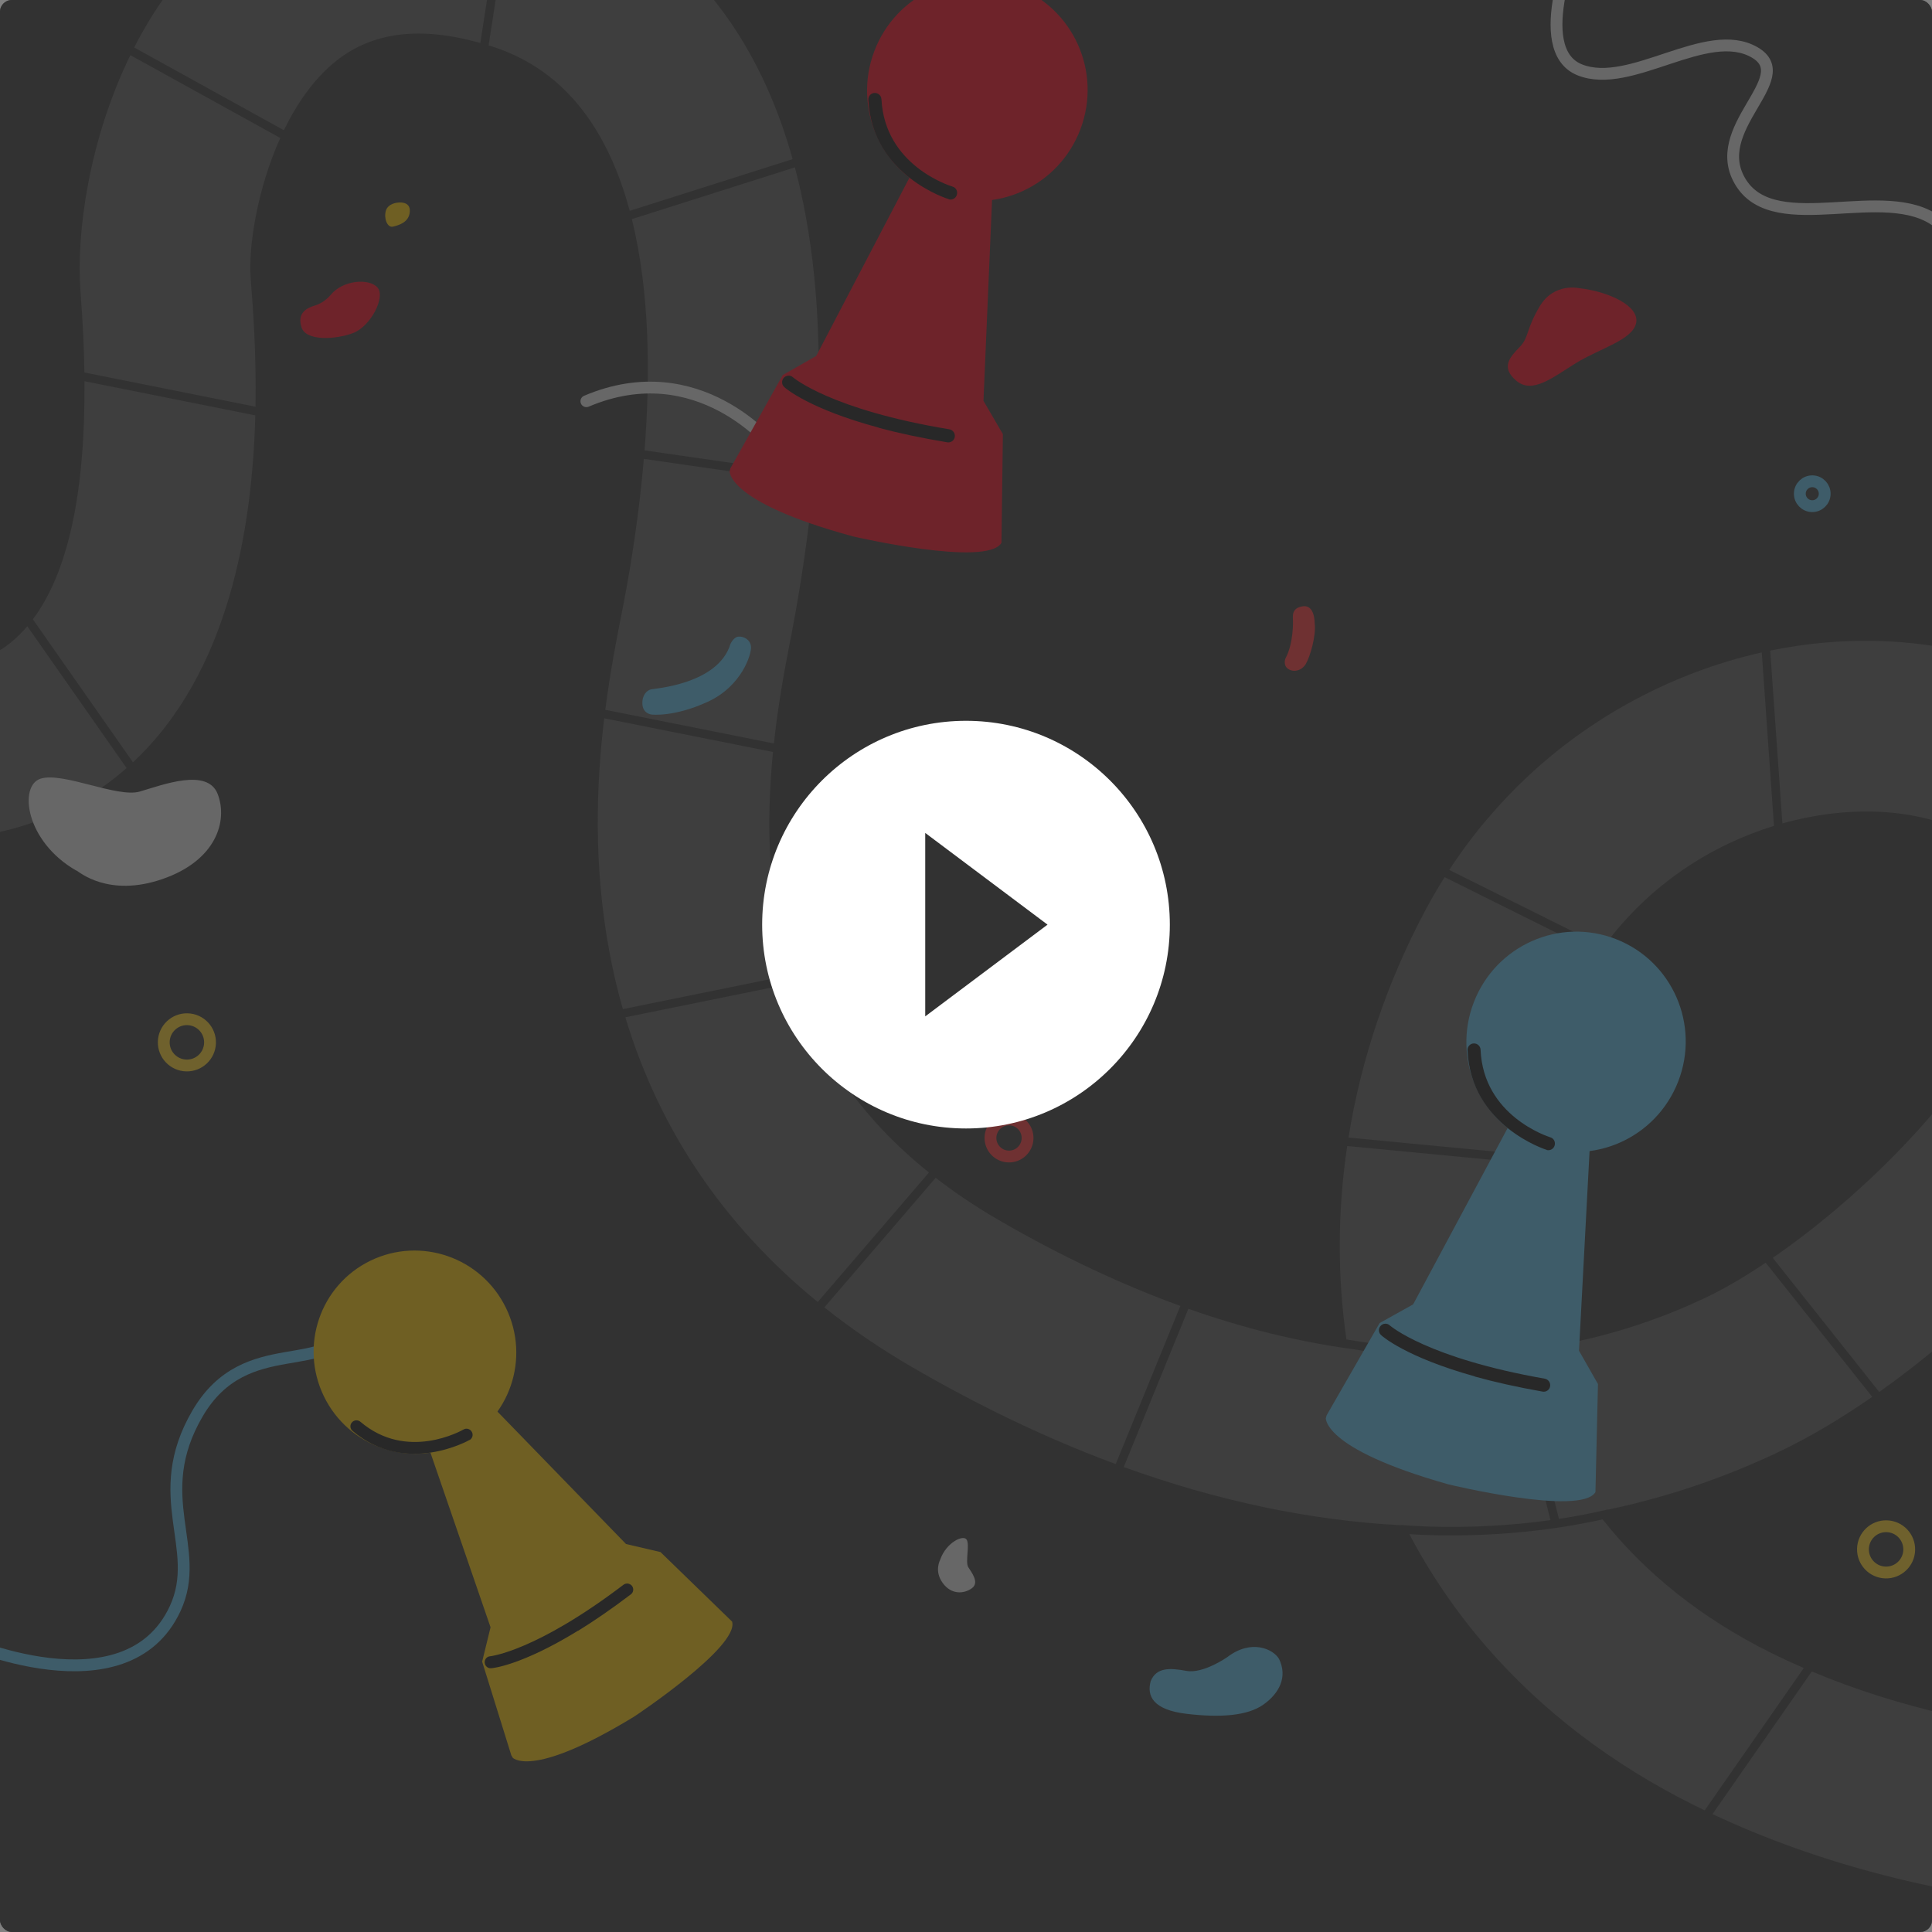 <svg width="327" height="327" viewBox="0 0 327 327" fill="none" xmlns="http://www.w3.org/2000/svg">
<rect x="0" y="0" width="327" height="327" fill="#808080" stroke="none"/>
<g clip-path="url(#clip0_4125_104243)">
<rect width="327" height="327" rx="2" fill="#333333"/>
<path d="M82.698 7.688C82.914 7.753 83.13 7.819 83.347 7.888C96.085 11.97 103.071 22.635 106.584 35.685L134.159 26.933C125.877 -2.577 107.468 -14.72 92.157 -19.625C90.451 -20.171 88.781 -20.647 87.15 -21.059L82.698 7.688Z" fill="#F9F9F9" fill-opacity="0.2"/>
<path d="M271.409 160.237C279.451 149.322 290.06 142.925 300.254 139.783L298.188 110.425C290.363 112.18 282.707 115.094 275.478 119.108C263.273 125.882 252.954 135.521 245.288 147.237L271.406 160.239L271.409 160.237Z" fill="#F9F9F9" fill-opacity="0.2"/>
<path d="M301.675 139.367C307.149 137.835 312.457 137.232 317.136 137.363C322.998 137.529 328.246 138.77 332.534 140.905L332.531 140.903C335.98 142.617 338.811 144.917 340.85 147.697L367.059 135.073C357.838 118.953 339.8 109.099 317.951 108.487C311.828 108.314 305.676 108.869 299.617 110.116L301.675 139.367Z" fill="#F9F9F9" fill-opacity="0.2"/>
<path d="M367.758 136.339L341.667 148.909C342.06 149.54 342.417 150.189 342.73 150.864C345.863 157.606 341.485 169.907 331.283 183.316L355.206 199.578C361.904 190.582 366.737 181.755 369.595 173.287C373.9 160.528 373.672 148.884 368.926 138.679C368.556 137.886 368.166 137.107 367.758 136.339Z" fill="#F9F9F9" fill-opacity="0.2"/>
<path d="M133.507 109.674C133.678 108.807 133.838 107.999 133.979 107.256C135.666 98.421 136.887 89.926 137.647 81.801L108.973 77.669C108.174 87.033 106.807 95.543 105.605 101.841C105.473 102.533 105.323 103.288 105.164 104.1C104.346 108.259 103.273 113.727 102.447 120.137L130.987 125.835C131.585 120.302 132.486 114.884 133.51 109.675L133.507 109.674Z" fill="#F9F9F9" fill-opacity="0.2"/>
<path d="M109.092 76.228L137.777 80.362C138.827 68.29 138.843 57.051 137.807 46.764C137.124 39.98 136.006 33.857 134.542 28.326L106.946 37.087C109.974 49.331 110.086 63.489 109.092 76.228Z" fill="#F9F9F9" fill-opacity="0.2"/>
<path d="M270.554 161.426L244.507 148.459C243.391 150.227 242.336 152.042 241.342 153.896C234.749 166.213 230.358 179.324 228.239 192.539L257.055 195.296C258.775 185.845 262.043 176.442 266.813 167.528C267.973 165.36 269.226 163.328 270.554 161.426Z" fill="#F9F9F9" fill-opacity="0.2"/>
<path d="M256.807 196.724L228.017 193.97C226.391 204.959 226.335 215.999 227.893 226.711C241.448 229.054 251.854 228.129 257.302 227.246C255.238 217.428 255.096 207.063 256.807 196.724Z" fill="#F9F9F9" fill-opacity="0.2"/>
<path d="M255.345 228.984C249.477 229.739 239.999 230.213 228.12 228.217C228.12 228.223 228.12 228.23 228.124 228.235C219.704 227.044 210.702 224.89 201.143 221.519L190.201 248.303C206.103 254.054 221.789 257.348 237.127 258.152L237.131 258.105C237.266 258.118 248.444 259.236 262.42 257.29L255.341 228.986L255.345 228.984Z" fill="#F9F9F9" fill-opacity="0.2"/>
<path d="M351.73 322.907L351.82 293.835C337.113 292.367 321.412 289.104 306.653 282.903L289.853 307.045C308.015 315.573 328.778 320.895 351.729 322.91L351.73 322.907Z" fill="#F9F9F9" fill-opacity="0.2"/>
<path d="M354.332 200.73L330.396 184.461C330.168 184.751 329.944 185.039 329.712 185.33C320.637 196.696 309.509 206.375 300.049 212.899L318.068 235.596C330.328 226.914 342.702 215.361 352.29 203.353C352.991 202.476 353.666 201.602 354.329 200.728L354.332 200.73Z" fill="#F9F9F9" fill-opacity="0.2"/>
<path d="M301.541 245.509C306.468 243.144 311.657 240.051 316.882 236.427L298.853 213.718C295.231 216.152 291.881 218.098 289.031 219.467C280.729 223.457 270.538 226.919 258.535 228.498C258.007 228.593 257.423 228.69 256.781 228.787L263.855 257.082C265.947 256.762 268.096 256.373 270.273 255.902C270.273 255.902 270.268 255.899 270.27 255.896C270.412 255.87 270.554 255.838 270.693 255.81C271.158 255.706 271.624 255.6 272.092 255.49L272.101 255.524C282.261 253.389 292.098 250.047 301.538 245.514L301.541 245.509Z" fill="#F9F9F9" fill-opacity="0.2"/>
<path d="M48.051 22.045C50.298 17.416 53.245 13.194 56.961 10.261C63.121 5.399 71.098 4.414 81.299 7.272L85.739 -21.404C63.418 -26.604 48.166 -19.607 39.056 -12.418C31.98 -6.831 26.634 0.373 22.709 8.038L48.05 22.041L48.051 22.045Z" fill="#F9F9F9" fill-opacity="0.2"/>
<path d="M199.78 221.034C190.086 217.521 179.824 212.758 169.004 206.481C165.101 204.215 161.569 201.834 158.366 199.349L139.529 221.28C144.132 224.946 149.13 228.351 154.509 231.47C159.056 234.108 163.587 236.551 168.113 238.804C175.056 242.261 181.97 245.26 188.845 247.805L199.78 221.034Z" fill="#F9F9F9" fill-opacity="0.2"/>
<path d="M22.506 129.022C38.748 113.873 42.711 89.356 43.213 70.308L14.301 64.521C14.442 83.392 11.519 96.894 5.563 104.82L22.506 129.022Z" fill="#F9F9F9" fill-opacity="0.2"/>
<path d="M157.229 198.452C145.342 188.907 138.25 177.919 134.338 166.387L105.841 172.182C108.674 181.57 112.784 190.322 118.144 198.302C123.607 206.439 130.388 213.82 138.404 220.373L157.232 198.453L157.229 198.452Z" fill="#F9F9F9" fill-opacity="0.2"/>
<path d="M305.295 282.324C303.396 281.498 301.513 280.625 299.651 279.698C288.021 273.909 278.461 266.29 271.25 257.16C256.561 260.458 243.023 259.96 238.54 259.664C242.102 266.426 246.433 272.771 251.505 278.633C260.953 289.551 272.82 298.611 286.774 305.558C287.356 305.848 287.941 306.132 288.529 306.415L305.295 282.324Z" fill="#F9F9F9" fill-opacity="0.2"/>
<path d="M13.617 49.272L13.655 49.778C14.012 54.455 14.219 58.875 14.287 63.043L43.247 68.837C43.402 59.879 42.824 52.256 42.467 47.586L42.429 47.086C42.02 41.703 43.556 31.98 47.44 23.355L22.062 9.334C15.022 23.755 12.883 39.571 13.618 49.27L13.617 49.272Z" fill="#F9F9F9" fill-opacity="0.2"/>
<path d="M4.623 105.995C3.814 106.945 2.954 107.805 2.045 108.568C-4.146 113.764 -13.991 114.681 -27.217 111.295C-29.75 110.647 -32.191 109.839 -34.54 108.885L-48.738 134.223C-44.174 136.308 -39.38 138.004 -34.377 139.284C-23.015 142.195 -12.581 142.919 -3.363 141.445C5.803 139.976 13.872 136.364 20.617 130.703C20.893 130.472 21.16 130.234 21.429 130L4.623 105.995Z" fill="#F9F9F9" fill-opacity="0.2"/>
<path d="M133.884 165.009C129.972 152.641 129.612 139.699 130.835 127.28L102.265 121.577C100.94 132.596 100.414 146.227 103.091 160.816C103.713 164.214 104.493 167.542 105.422 170.796L133.88 165.01L133.884 165.009Z" fill="#F9F9F9" fill-opacity="0.2"/>
<path d="M55.954 49.933C55.954 49.933 54.896 51.24 53.331 51.7C51.767 52.161 50.292 53.043 51.033 55.401C51.774 57.759 56.739 57.494 59.741 56.378C62.742 55.262 65.305 50.248 63.889 48.658C62.473 47.068 58.014 47.373 55.954 49.933Z" fill="#FB0119"/>
<path d="M12.924 147.317C13.357 147.547 18.344 151.94 27.483 148.788C36.623 145.637 38.584 138.942 36.852 134.411C35.119 129.879 27.433 132.885 23.641 133.979C19.849 135.074 10.638 130.603 6.876 131.792C3.114 132.982 4.308 142.449 12.94 147.365L12.924 147.317Z" fill="#E4E4E4"/>
<path d="M159.17 263.902C159.124 264.042 158.06 265.851 159.554 267.92C161.048 269.989 163.219 269.764 164.513 268.802C165.807 267.839 164.441 266.139 163.887 265.256C163.333 264.374 164.179 261.438 163.597 260.575C163.015 259.711 160.173 261.08 159.157 263.911L159.17 263.902Z" fill="#E4E4E4"/>
<circle cx="170.78" cy="192.606" r="3.14" transform="rotate(1.554 170.78 192.606)" stroke="#FF2E34" stroke-width="2"/>
<circle cx="306.734" cy="83.564" r="2.105" transform="rotate(1.554 306.734 83.564)" stroke="#5BBFEA" stroke-width="2"/>
<circle cx="319.23" cy="262.239" r="3.916" transform="rotate(1.554 319.23 262.239)" stroke="#FFD120" stroke-width="2"/>
<circle cx="31.633" cy="176.423" r="3.916" transform="rotate(1.554 31.633 176.423)" stroke="#FFD120" stroke-width="2"/>
<path d="M267.234 48.77C267.234 48.77 263.024 47.815 260.622 51.822C258.22 55.83 258.836 57.052 257.231 58.715C255.626 60.379 253.918 62.128 256.635 64.434C259.351 66.74 262.762 63.909 266.753 61.442C270.744 58.982 276.34 57.541 276.925 54.661C277.511 51.782 272.288 49.33 267.234 48.77Z" fill="#FB0119"/>
<path d="M207.731 280.471C207.731 280.471 203.662 283.323 200.83 282.808C197.997 282.293 195.745 282.184 194.767 284.523C194.06 287.056 195.155 289.4 200.833 290.073C206.511 290.747 211.123 290.427 213.831 288.514C216.538 286.601 217.96 283.822 216.484 280.782C215.5 279.096 211.785 277.37 207.731 280.471Z" fill="#5BBFEA"/>
<path d="M218.846 105.058C218.846 105.058 218.968 108.878 217.571 111.435C217.571 111.435 217.1 112.564 218.007 113.204C218.914 113.844 220.304 113.541 221.008 112.387C221.712 111.233 222.797 107.578 222.517 105.493C222.517 105.493 222.571 102.34 220.537 102.615C218.503 102.889 218.845 104.375 218.838 105.062L218.846 105.058Z" fill="#FF2E34"/>
<path d="M266.982 -10.613C266.982 -10.613 258.764 8.376 267.386 11.823C276.007 15.27 288.874 4.172 296.989 8.87C304.473 13.209 288.772 21.783 294.724 31.015C300.676 40.248 319.087 30.881 327.892 37.528" stroke="#E4E4E4" stroke-width="2" stroke-linecap="round" stroke-linejoin="round"/>
<path d="M67.305 34.296C67.305 34.296 65.673 34.405 65.305 35.679C64.936 36.954 65.559 38.601 66.527 38.358C67.496 38.116 69.255 37.646 69.365 35.79C69.474 33.933 67.305 34.296 67.305 34.296Z" fill="#FFCA00"/>
<path d="M110.268 120.938C110.268 120.938 108.775 120.799 108.724 119.102C108.673 117.549 109.556 116.835 110.17 116.681C110.783 116.526 121.522 115.827 123.626 109.012C123.626 109.012 124.139 107.819 124.994 107.75C125.848 107.68 127.001 108.225 127.111 109.462C127.221 110.699 125.568 116.116 119.811 118.771C114.054 121.427 110.268 120.938 110.268 120.938Z" fill="#5BBFEA"/>
<path d="M130.817 75.553C130.817 75.553 118.257 59.82 99.246 67.909" stroke="#E4E4E4" stroke-width="2" stroke-linecap="round" stroke-linejoin="round"/>
<path d="M-6.725 277.523C-6.725 277.523 21.34 290.194 29.65 272.258C34.394 262.033 25.196 253.309 33.447 239.215C41.698 225.122 56.176 233.523 59.472 223.665" stroke="#5BBFEA" stroke-width="2" stroke-linecap="round" stroke-linejoin="round"/>
<g clip-path="url(#clip1_4125_104243)">
<path d="M172.038 -2.263C162.391 -5.913 151.627 -0.998 147.973 8.68C144.314 18.382 149.177 29.184 158.799 32.829C168.422 36.473 179.211 31.564 182.87 21.862C186.53 12.16 181.661 1.381 172.038 -2.263Z" fill="#FB0119"/>
<path d="M144.442 90.806C144.442 90.806 167.075 96.049 169.502 91.876L169.743 73.477L166.457 67.846L168.164 27.891L165.154 26.376L165.385 25.327L162.739 25.172L160.371 23.981L160.046 25.005L156.682 24.809L138.15 60.247L132.485 63.475L123.48 79.522C123.48 79.522 122.41 84.817 144.371 90.787" fill="#FB0119"/>
<path d="M148.78 72.396C136.994 69.232 132.938 65.718 132.741 65.514C132.272 65.11 132.262 64.4 132.658 63.951C133.055 63.502 133.775 63.442 134.214 63.864C134.319 63.942 140.677 69.362 160.691 72.663C161.29 72.773 161.691 73.336 161.604 73.944C161.516 74.552 160.925 74.974 160.327 74.864C155.854 74.118 152.008 73.287 148.774 72.419L148.78 72.396Z" fill="#111111"/>
<path d="M160.62 33.721L160.596 33.714C160.479 33.683 147.617 29.75 146.973 16.898C146.937 16.282 147.406 15.751 148.013 15.737C148.626 15.7 149.153 16.17 149.189 16.785C149.763 28.028 160.756 31.434 161.219 31.583C161.804 31.74 162.134 32.384 161.952 32.967C161.794 33.556 161.176 33.895 160.59 33.738L160.62 33.721Z" fill="#111111"/>
</g>
<g clip-path="url(#clip2_4125_104243)">
<path d="M273.512 158.95C263.955 155.222 253.199 160.001 249.468 169.589C245.731 179.201 250.457 189.993 259.991 193.715C269.524 197.436 280.303 192.663 284.041 183.052C287.778 173.44 283.045 162.671 273.512 158.95Z" fill="#5BBFEA"/>
<path d="M245.126 251.23C245.126 251.23 267.583 256.672 270.038 252.547L270.465 234.251L267.253 228.618L269.355 188.899L266.377 187.362L266.618 186.321L263.987 186.14L261.644 184.931L261.31 185.946L257.967 185.718L239.178 220.774L233.512 223.927L224.394 239.795C224.394 239.795 223.277 245.05 245.057 251.21" fill="#5BBFEA"/>
<path d="M249.628 232.965C237.938 229.699 233.94 226.164 233.746 225.958C233.284 225.552 233.28 224.846 233.68 224.403C234.079 223.96 234.795 223.909 235.228 224.332C235.331 224.411 241.599 229.865 261.471 233.351C262.065 233.467 262.459 234.03 262.365 234.634C262.272 235.238 261.68 235.652 261.086 235.536C256.646 234.749 252.828 233.884 249.621 232.988L249.628 232.965Z" fill="#111111"/>
<path d="M261.792 194.622L261.768 194.615C261.652 194.583 248.901 190.542 248.39 177.753C248.361 177.14 248.833 176.617 249.436 176.609C250.046 176.578 250.565 177.051 250.595 177.664C251.052 188.85 261.951 192.349 262.409 192.502C262.99 192.664 263.311 193.308 263.125 193.886C262.962 194.47 262.343 194.801 261.762 194.639L261.792 194.622Z" fill="#111111"/>
</g>
<g clip-path="url(#clip3_4125_104243)">
<path d="M62.706 213.375C54.184 217.508 50.671 227.791 54.823 236.335C58.987 244.898 69.263 248.47 77.766 244.348C86.268 240.227 89.8 229.932 85.636 221.369C81.472 212.807 71.209 209.254 62.706 213.375Z" fill="#FFCA00"/>
<path d="M107.386 290.509C107.386 290.509 125.164 278.716 123.911 274.464L111.788 262.694L105.957 261.334L80.377 234.986L77.467 236.038L76.913 235.222L75.14 236.89L72.851 237.718L73.329 238.581L71.076 240.702L83.028 275.426L81.607 281.242L86.631 297.374C86.631 297.374 89.489 301.429 107.329 290.544" fill="#FFCA00"/>
<path d="M97.842 275.998C88.294 281.865 83.391 282.354 83.131 282.357C82.565 282.415 82.085 281.974 82.036 281.426C81.987 280.878 82.401 280.36 82.959 280.332C83.078 280.312 90.705 279.49 105.536 268.22C105.987 267.89 106.616 267.977 106.966 268.419C107.316 268.861 107.225 269.522 106.774 269.851C103.454 272.365 100.473 274.407 97.854 276.017L97.842 275.998Z" fill="#111111"/>
<path d="M79.509 243.697L79.49 243.709C79.395 243.767 68.656 249.867 59.675 242.187C59.241 241.823 59.183 241.175 59.556 240.761C59.918 240.329 60.564 240.273 60.998 240.638C68.861 247.348 78.069 242.163 78.461 241.948C78.935 241.657 79.573 241.843 79.847 242.332C80.14 242.809 79.976 243.436 79.502 243.728L79.509 243.697Z" fill="#111111"/>
</g>
<rect x="-30" y="-15" width="381" height="366" fill="#333333" fill-opacity="0.7" style="mix-blend-mode:multiply"/>
<path d="M163.5 122C144.456 122 129 137.456 129 156.5C129 175.544 144.456 191 163.5 191C182.544 191 198 175.544 198 156.5C198 137.456 182.544 122 163.5 122ZM156.6 172.025V140.975L177.3 156.5L156.6 172.025Z" fill="white"/>
</g>
<defs>
<clipPath id="clip0_4125_104243">
<rect width="327" height="327" rx="2" fill="white"/>
</clipPath>
<clipPath id="clip1_4125_104243">
<rect width="47.578" height="97.139" fill="white" transform="translate(147.316 -9) rotate(15.026)"/>
</clipPath>
<clipPath id="clip2_4125_104243">
<rect width="47.32" height="96.612" fill="white" transform="translate(248.996 152) rotate(15.609)"/>
</clipPath>
<clipPath id="clip3_4125_104243">
<rect width="43.69" height="89.2" fill="white" transform="translate(42.613 225.617) rotate(-31.573)"/>
</clipPath>
</defs>
</svg>
